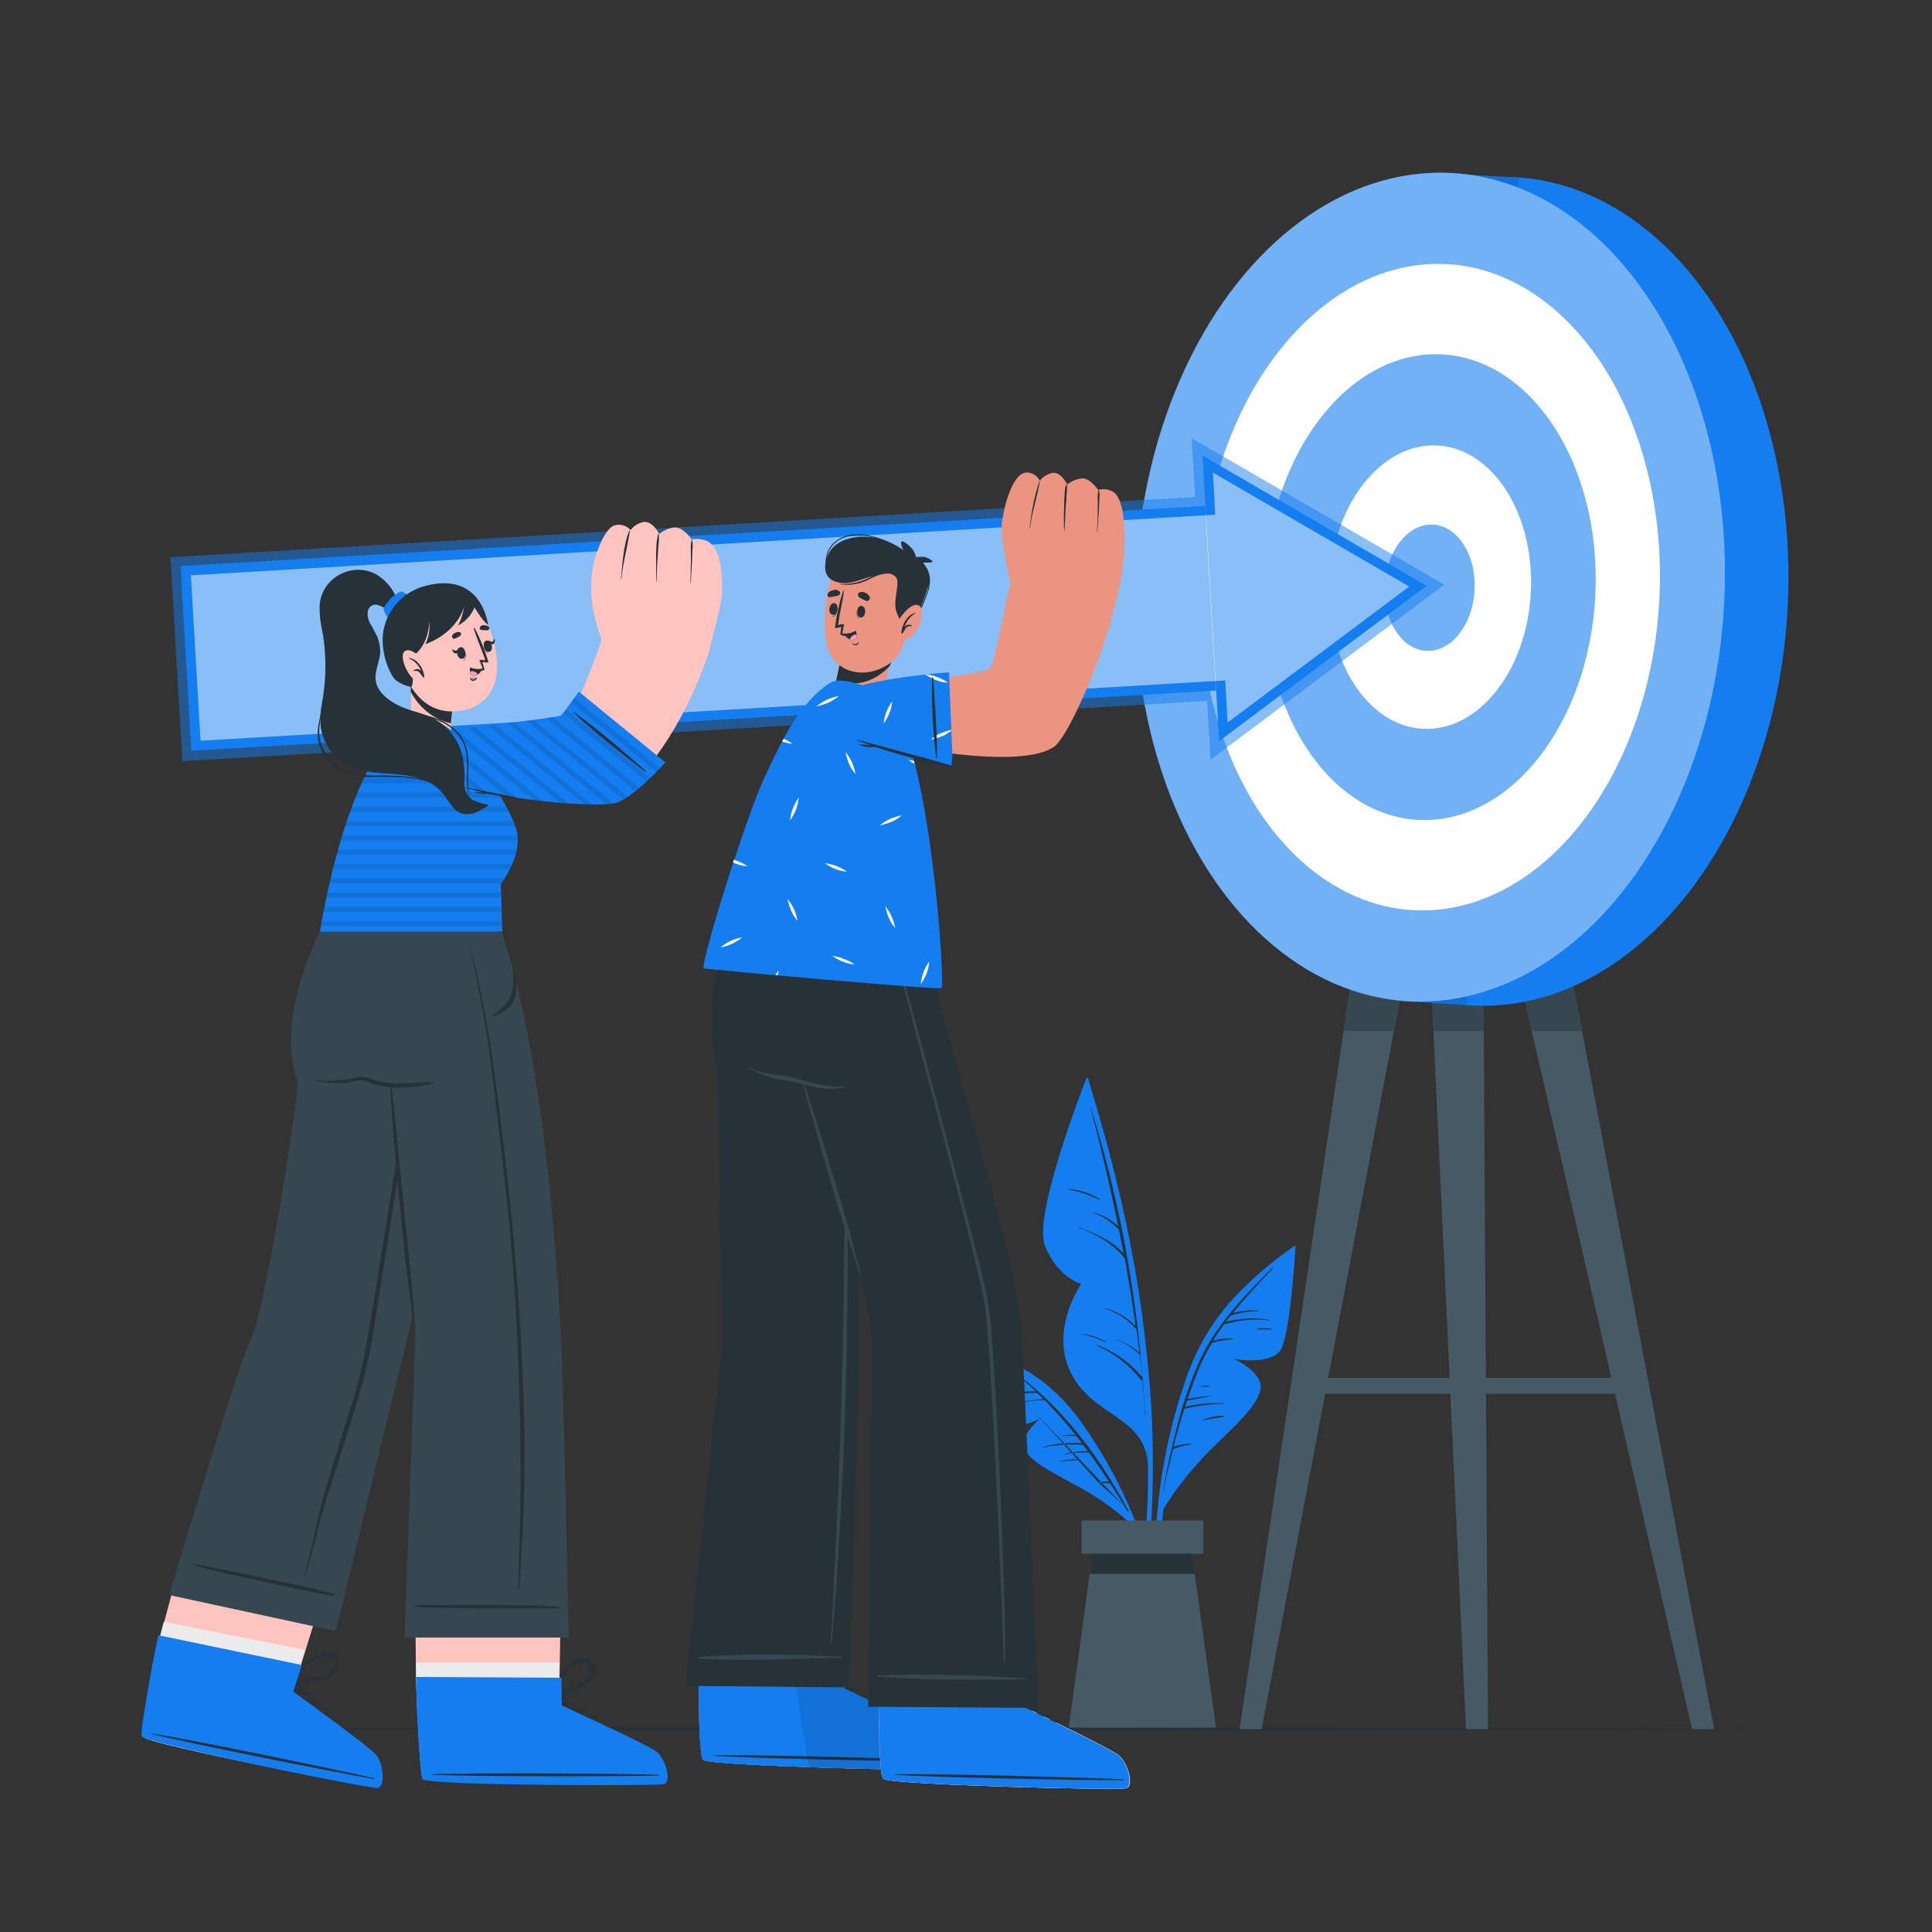 <?xml version="1.0" encoding="utf-8"?>
<!-- Generator: Adobe Illustrator 27.5.0, SVG Export Plug-In . SVG Version: 6.00 Build 0)  -->
<svg version="1.1" id="Layer_1" xmlns="http://www.w3.org/2000/svg" xmlns:xlink="http://www.w3.org/1999/xlink" x="0px" y="0px"
	 viewBox="0 0 500 500" style="enable-background:new 0 0 500 500;" xml:space="preserve">
<rect x="0" y="0" width="500" height="500" fill="#333333" stroke="none"/>
<style type="text/css">
	.st0{fill:#263238;}
	.st1{fill:#455A64;}
	.st2{fill:#37474F;}
	.st3{fill:#147DEF;}
	.st4{opacity:0.1;}
	.st5{fill:#FFFFFF;}
	.st6{opacity:0.4;fill:#FFFFFF;enable-background:new    ;}
	.st7{opacity:0.5;}
	.st8{fill:#EB9481;}
	.st9{opacity:0.1;enable-background:new    ;}
	.st10{fill:#FF98B9;}
	.st11{fill:#FFC4C0;}
	.st12{fill:#EBEBEB;}
	.st13{opacity:0.1;fill:#030402;enable-background:new    ;}
</style>
<g id="freepik--Floor--inject-12">
	<polygon class="st0" points="463.1,447.5 409.5,447.7 355.9,447.8 248.8,448 141.6,447.8 88.1,447.7 34.5,447.5 88.1,447.2 
		141.6,447.1 248.8,447 355.9,447.1 409.5,447.2 	"/>
</g>
<g id="freepik--Target--inject-12">
	<polygon class="st1" points="437.9,447.5 443.6,447.5 403.5,235.4 389.2,235.4 	"/>
	<polygon class="st2" points="389.2,235.4 396.4,266.8 409.4,266.8 403.5,235.4 403.5,235.4 	"/>
	<polygon class="st1" points="379.4,447.5 385.1,447.5 383.8,235.4 369.5,235.4 	"/>
	<polygon class="st2" points="369.5,235.4 371,266.8 384,266.8 383.8,235.4 383.8,235.4 	"/>
	<polygon class="st1" points="326.5,447.5 320.8,447.5 352.4,235.4 366.7,235.4 	"/>
	<polygon class="st2" points="347.7,266.8 360.7,266.8 366.7,235.4 352.4,235.4 352.4,235.4 	"/>
	<rect x="338.3" y="356.6" class="st1" width="83.3" height="4.1"/>
	
		<ellipse transform="matrix(4.937277e-02 -0.999 0.999 4.937277e-02 214.519 531.586)" class="st3" cx="386.5" cy="153.1" rx="107.3" ry="76.2"/>
	<polygon class="st3" points="375.2,44.9 393.1,46 379.5,260.1 361.6,259 	"/>
	<g class="st4">
		<polygon points="375.2,44.9 393.1,46 379.5,260.1 361.6,259 		"/>
	</g>
	
		<ellipse transform="matrix(4.937277e-02 -0.999 0.999 4.937277e-02 199.89 514.174)" class="st3" cx="370.1" cy="152.1" rx="107.3" ry="76.2"/>
	
		<ellipse transform="matrix(4.937277e-02 -0.999 0.999 4.937277e-02 199.89 514.174)" class="st5" cx="370.1" cy="152.1" rx="83.7" ry="59.4"/>
	
		<ellipse transform="matrix(4.937277e-02 -0.999 0.999 4.937277e-02 199.89 514.174)" class="st3" cx="370.1" cy="152.1" rx="60.3" ry="42.8"/>
	
		<ellipse transform="matrix(4.937277e-02 -0.999 0.999 4.937277e-02 199.89 514.174)" class="st5" cx="370.1" cy="152.1" rx="36.7" ry="26.1"/>
	<path class="st3" d="M381.6,150c0.6,9-4.1,17.1-10.5,18.3s-12.1-5.1-12.7-14.1s4.1-17.1,10.5-18.3S381,141,381.6,150z"/>
	
		<ellipse transform="matrix(4.937277e-02 -0.999 0.999 4.937277e-02 199.89 514.174)" class="st6" cx="370.1" cy="152.1" rx="107.3" ry="76.2"/>
</g>
<g id="freepik--Plant--inject-12">
	<path class="st3" d="M298.2,388c0.3-8.7,0.2-17.5-0.4-26.2c-1.3-18-4-35.9-8.2-53.4c-2.3-9.9-5.1-19.6-8-29.3
		c-0.1-0.3-0.5-0.2-0.5,0.1c9.1,34.2,16.5,69.5,16,105.1c-0.1,10-1.3,19.7-2.2,29.6c0,0.3,0.4,0.4,0.5,0.1
		C297.3,405.6,297.9,396.7,298.2,388z"/>
	<path class="st3" d="M281.1,279.2c0,0-13.8,34.9-10.7,43.1s9.4,10,9.4,10s-8.4,12-2.5,23.3s19,10.8,19.8,23.5
		C297.2,379.2,297.9,325.7,281.1,279.2z"/>
	<path class="st0" d="M295.7,357.1c0-0.1,0-0.1,0-0.2c-1.8-23.9-6.3-47.4-13.4-70.3c0-0.1-0.1,0-0.1,0c2.7,10.2,5.1,20.5,7.2,30.8
		c-1.8-1.8-4.1-3-6.6-3.7c0,0-0.1,0,0,0.1c2.6,0.9,4.9,2.5,6.8,4.5c0.4,2,0.8,4,1.2,6.1c-3.1-3.4-7.3-5.1-11.6-6.8
		c-0.1,0-0.1,0.1,0,0.1c4.5,1.8,8.9,4.1,11.9,8c1,5.8,2,11.6,2.8,17.5c-2.2-2.3-5.1-4-8.2-4.7c-0.1,0-0.1,0.1,0,0.1
		c3.2,0.9,6.1,2.8,8.3,5.3h0.1c0.3,2,0.5,4.1,0.8,6.2c-1.7-1.5-3.7-2.6-5.8-3.5c0,0-0.1,0.1,0,0.1c2.1,0.9,4.1,2.2,5.8,3.8
		c0,0,0.1,0,0.1,0c0.2,2,0.5,3.9,0.6,5.9c-3.1-3.7-7.1-6.6-11.7-8.3c0,0-0.1,0-0.1,0s0,0.1,0,0.1c4.5,2,8.4,5,11.5,8.9
		c0.1,0.1,0.2,0.1,0.3,0.1c0.3,3,0.6,6,0.8,9c0,0,0.1,0,0.1,0C296.2,363.3,296,360.2,295.7,357.1z"/>
	<path class="st0" d="M284.6,310.3c-2.5-1.5-5.3-2.4-8.3-2.6c0,0-0.1,0-0.1,0c0,0,0,0.1,0.1,0.1c2.8,0.5,5.6,1.4,8.2,2.7
		C284.6,310.6,284.7,310.4,284.6,310.3z"/>
	<path class="st0" d="M286.3,347.3c-1.9-1.1-4-1.8-6.2-2.1c-0.1,0-0.1,0.1,0,0.1c2.1,0.4,4.2,1.2,6.1,2.1
		C286.3,347.5,286.4,347.4,286.3,347.3z"/>
	<path class="st3" d="M334.4,322.9c-5.8,4-11.2,8.7-15.9,13.9c-4.9,5.5-8.7,12-11.2,19c-5.2,14.6-8,29.9-8.3,45.3
		c-0.2,8.6,0.6,17.1,2.5,25.5c0,0.1,0.2,0.2,0.3,0.2s0.2-0.2,0.2-0.3c-2.3-14.8-2.2-29.8,0.2-44.5c2.4-14.5,6.1-30.2,15.3-41.9
		c5-6.4,11.2-11.4,17.4-16.6C335.2,323.1,334.8,322.7,334.4,322.9z"/>
	<path class="st3" d="M301,390.7c3.3-5.4,7.2-10.3,11.6-14.8c6.9-6.9,12.7-11.8,13.6-16.3s-6.9-7.9-6.9-7.9s9.5,1.7,12.1-2.3
		s3.9-27.2,3.9-27.2s-17.3,12.4-25.4,29.7S301,390.7,301,390.7z"/>
	<path class="st0" d="M329.3,328.1c-7.3,7.2-14.6,14.8-18.9,24.2c-1.5,3.3-2.7,6.6-3.8,10l0,0c-0.2,0.7-0.5,1.4-0.7,2.1
		c0,0,0,0.1,0,0.1c-2,7-3.7,14.2-4.9,21.4c0,0,0.1,0.1,0.1,0c0.7-3.6,1.6-7.3,2.5-10.9h0.1c1.4-0.6,3-1,4.5-1.2c0.1,0,0.1-0.2,0-0.2
		c-1.5,0.1-3,0.3-4.5,0.8c0.8-3.3,1.8-6.5,2.8-9.8c3.4-0.8,6.8-1.3,10.3-1.3c0,0,0,0,0-0.1c-3.4-0.2-6.8,0.1-10.1,0.9
		c0.2-0.5,0.4-1.1,0.5-1.6c2.3-0.5,4.5-0.9,6.8-1.2 M314,361.3c-2.3,0-4.5,0.3-6.7,0.8c1-2.8,2-5.5,3.1-8.2c0.9-2.2,2-4.3,3.3-6.4
		c1.8-0.5,3.7-0.8,5.5-1c0,0,0-0.1,0-0.1c-1.8-0.1-3.6,0.1-5.3,0.6c0.9-1.5,1.9-2.9,2.9-4.3l0,0c3.9-0.9,7.8-1.7,11.8-0.9
		c0.1,0,0.1-0.1,0-0.1c-3.8-1-7.5-0.4-11.3,0.3c0.4-0.5,0.8-1.1,1.3-1.6c2.4-0.7,4.8-1.1,7.3-1.1c0,0,0.1-0.1,0-0.1
		c-2.3-0.2-4.6,0-6.8,0.6c3.2-4,6.8-7.8,10.3-11.5c0.2-0.2,0.1-0.3-0.1-0.2L314,361.3z"/>
	<path class="st0" d="M329.1,343.9c-1.1-0.2-2.3-0.2-3.5-0.1c-0.1,0-0.1,0.1-0.1,0.2c0,0,0,0.1,0.1,0.1c1.1,0,2.3-0.1,3.4,0
		C329.1,344,329.2,344,329.1,343.9C329.2,343.9,329.1,343.9,329.1,343.9z"/>
	<path class="st0" d="M316.6,366.4c-1.8,0-3.6,0.4-5.3,1.1c0,0,0,0.1,0,0.1c1.8-0.4,3.5-0.6,5.3-0.9c0.1,0,0.1-0.1,0.1-0.1
		C316.8,366.4,316.7,366.4,316.6,366.4z"/>
	<path class="st0" d="M312.9,358.6c-0.8,0-1.5,0.1-2.3,0.2c-0.1,0-0.1,0.1,0,0.1c0.8,0,1.5,0,2.3-0.1
		C313,358.8,313,358.6,312.9,358.6z"/>
	<path class="st3" d="M250.2,347.5c5.6,1.9,11,4.5,16.1,7.6c5.3,3.3,9.8,7.7,13.4,12.8c7.6,10.6,13.4,22.3,17.3,34.8
		c2.1,6.9,3.4,14,3.9,21.2c0,0.1-0.1,0.2-0.3,0.2c-0.1,0-0.1-0.1-0.2-0.2c-1.6-12.5-5.1-24.6-10.5-36c-5.3-11.1-11.9-23-22-30.4
		c-5.5-4-11.7-6.6-17.9-9.4C249.6,347.9,249.9,347.4,250.2,347.5z"/>
	<path class="st3" d="M292.9,394.6c-3.9-3.6-8.2-6.7-12.8-9.3c-7.2-4-13-6.6-14.8-10.1s3.8-8,3.8-8s-7.3,3.6-10.4,1
		s-9.4-21.1-9.4-21.1s16.9,6,27.4,18.2S292.9,394.6,292.9,394.6z"/>
	<path class="st0" d="M292,390.9c-8.5-15.9-19.7-30.2-35.2-39.7l0,0c4,2.6,7.8,5.6,11.3,8.9c-3.1-0.2-6.3,0.5-9.1,1.9
		c0,0,0,0.1,0,0.1c0,0,0,0,0,0c3-1.1,6.2-1.7,9.3-1.6c0,0,0.1,0,0.1,0c0.5,0.5,1.1,1,1.6,1.6c-1.6,0.1-3.3,0.3-4.9,0.6 M265.3,362.8
		c1.7-0.3,3.4-0.5,5.1-0.4c2.8,2.9,5.5,5.9,8,9c-1.1-0.2-2.3-0.1-3.4,0.2c0,0-0.1,0.1,0,0.1c0,0,0,0,0,0c1.2-0.1,2.4-0.2,3.6,0
		c0.5,0.6,0.9,1.2,1.4,1.8c-3.4-0.2-6.9,0.1-10.2,1c0,0,0,0.1,0,0.1c3.5-0.7,7-0.9,10.5-0.7c0.4,0.6,0.8,1.2,1.3,1.7
		c-2.1-0.1-4.1,0.2-6.1,0.7c-0.1,0-0.1,0.1,0,0.1c2.1-0.4,4.2-0.6,6.3-0.5c1.8,2.5,3.6,5.1,5.2,7.6c-0.9-0.2-1.8-0.1-2.7,0.2
		 M284.4,383.8c1-0.1,1.9,0,2.9,0.1c1.5,2.3,3,4.7,4.4,7.1c0.2,0.2,0.5,0,0.4-0.2L284.4,383.8z"/>
	<path class="st0" d="M278.9,377.7c-1.7-0.1-3.3,0.1-4.9,0.6 M274,378.4c1.6-0.3,3.2-0.4,4.9-0.5c0.1,0,0.1-0.2,0-0.2L274,378.4z"/>
	<path class="st0" d="M264.1,358.4c-0.8-0.1-1.5,0-2.3,0.1c0,0-0.1,0-0.1,0.1s0,0.1,0.1,0.1c0.7-0.1,1.5,0,2.2-0.1
		c0.1,0,0.1,0,0.1-0.1C264.2,358.4,264.2,358.4,264.1,358.4z"/>
	<polygon class="st1" points="314.7,447.1 276.6,447.1 282,407.3 283.4,397.1 307.9,397.1 309.2,407.3 	"/>
	<polygon class="st0" points="309.2,407.3 282,407.3 283.4,397.1 307.9,397.1 	"/>
	<rect x="279.9" y="393.5" class="st1" width="31.5" height="8.6"/>
</g>
<g id="freepik--Arrow--inject-12">
	
		<rect x="47.9" y="138.7" transform="matrix(0.998 -5.860946e-02 5.860946e-02 0.998 -9.223 10.873)" class="st3" width="265.7" height="47.9"/>
	<polygon class="st3" points="311.2,117.9 315.5,191.8 369.2,151.6 	"/>
	<g class="st7">
		<polygon class="st5" points="369.2,151.6 315.5,191.8 314.8,178.8 49.5,194.4 46.7,146.5 311.9,131 311.2,117.9 		"/>
		<path class="st3" d="M47.2,197l-3.1-52.8l265.2-15.6l-0.9-15.2l65.4,37.9l-60.5,45.3l-0.9-15.2L47.2,197z M49.4,148.9l2.5,42.8
			l265.2-15.6l0.6,10.9l47-35.2l-50.8-29.5l0.6,10.9L49.4,148.9z"/>
	</g>
</g>
<g id="freepik--character-2--inject-12">
	<path class="st8" d="M181.8,396.5c0,0-1,39.6-1,39.6c0,7.3,0.2,13.7,0.6,17v0.1c0,0.8,0.2,1.6,0.6,2.3l0,0c2.2,1.5,60.7,3,62.8,2.4
		s0.4-6.6-1.8-8.4S218.6,437,218.6,437l0.6-39.6L181.8,396.5z"/>
	<path class="st5" d="M180.8,428.2c0,0,0.1,7.8,0.1,7.9c0,7.3,0.2,13.7,0.6,17v0.1c0.1,0.8,0.3,1.5,0.6,2.3l0,0
		c2.2,1.5,60.7,3,62.8,2.4s0.4-6.6-1.8-8.4S218.6,437,218.6,437v-8L180.8,428.2z"/>
	<path class="st0" d="M222.1,437c-3.9-0.6-8.6,0.1-11.5,2.9c-0.1,0.1,0.1,0.3,0.2,0.2c3.7-1.3,7.5-2.2,11.4-2.6
		c0.1,0,0.2-0.2,0.2-0.3C222.3,437.1,222.2,437,222.1,437z"/>
	<path class="st0" d="M225,438.6c-3.9-0.6-8.6,0.1-11.5,2.9c-0.1,0.1,0.1,0.3,0.2,0.2c3.7-1.3,7.5-2.2,11.4-2.6
		c0.1,0,0.2-0.2,0.2-0.3C225.2,438.7,225.1,438.6,225,438.6z"/>
	<path class="st0" d="M227.8,440.2c-3.9-0.6-8.6,0-11.5,2.9c-0.1,0.1,0,0.3,0.2,0.2c3.7-1.3,7.5-2.2,11.4-2.6c0.1,0,0.2-0.2,0.2-0.3
		C228,440.4,227.9,440.3,227.8,440.2z"/>
	<path class="st2" d="M244.8,457.9c-2.1,0.6-60.6-0.9-62.8-2.4c-0.8-0.5-1.1-9.1-1.1-19.4v-0.3l37.8,0.6v0.6
		c0,0,22.1,10.6,24.4,12.5S246.8,457.2,244.8,457.9z"/>
	<path class="st3" d="M180.8,435.8v0.3c0.1,10.3,0.3,18.9,1.2,19.4c1,0.7,13.7,1.4,27.4,1.8c16.4,0.6,34.3,0.9,35.4,0.5
		c2.1-0.6,0.4-6.6-1.8-8.4S218.6,437,218.6,437v-0.6l-12.6-0.2L180.8,435.8z"/>
	<path class="st0" d="M244.1,455.6c-9.9-0.5-49.7-1.6-59.4-1.3c-0.1,0-0.1,0.1,0,0.1c9.8,0.7,49.6,1.5,59.4,1.4
		C244.4,455.7,244.4,455.6,244.1,455.6z"/>
	<path class="st9" d="M206,436.1c0.9,6.3,2.3,15.6,3.4,21.2c16.4,0.6,34.3,0.9,35.4,0.5c2.1-0.6,0.4-6.6-1.8-8.4
		S218.6,437,218.6,437v-0.6L206,436.1z"/>
	<path class="st0" d="M177.4,436.3l42.3,0.4c0,0,2.4-69,2.6-91.9c0.2-26.3-1.3-105-1.3-105h-31.7c0,0-8.5,17.4-3.6,36.9l1.3,70.3
		L177.4,436.3z"/>
	<path class="st2" d="M180.6,428.9c1.1-0.2,2.2-0.2,3.4-0.3c1.2-0.1,2.5-0.2,3.8-0.2c2.4-0.1,4.8-0.1,7.2-0.2c4.9,0,9.7,0,14.6,0.2
		c2.8,0.1,5.5,0.2,8.3,0.4c0.1,0,0.1,0.2,0,0.2c-4.8,0.2-9.6,0.2-14.5,0.4s-9.6,0.2-14.4,0.1c-1.4,0-2.8,0-4.1-0.1s-2.8,0-4.1-0.2
		C180.5,429,180.5,428.9,180.6,428.9z"/>
	<path class="st2" d="M216.7,390.8c0.5-11.4,0.9-22.8,1.2-34.2c0.6-22.8,0.8-45.6,0.5-68.5c-0.2-12.8-0.5-25.6-0.9-38.4
		c0-0.1,0.2-0.1,0.2,0c1.2,22.9,1.7,45.9,1.7,68.8s-0.4,45.7-1.6,68.4c-0.6,12.8-1.4,25.6-2.6,38.4c0,0.1-0.2,0.1-0.2,0
		C215.6,413.9,216.2,402.4,216.7,390.8z"/>
	<path class="st8" d="M227.1,402.8c0,0,0.3,38.3,0.3,38.3c0,7.3,0.2,13.7,0.6,17c0,0,0,0,0,0c0,0.8,0.2,1.6,0.6,2.3c0,0,0,0,0,0
		c2.2,1.5,60.7,3,62.8,2.4s0.4-6.5-1.8-8.4s-24.4-12.5-24.4-12.5l-0.7-38.3L227.1,402.8z"/>
	<path class="st5" d="M227.4,433.2c0,0,0.1,7.8,0.1,7.9c0,7.3,0.2,13.7,0.6,17c0,0,0,0,0,0c0.1,0.8,0.3,1.5,0.6,2.3c0,0,0,0,0,0
		c2.2,1.5,60.7,3,62.8,2.4s0.4-6.5-1.8-8.4s-24.4-12.5-24.4-12.5l0-8L227.4,433.2z"/>
	<path class="st0" d="M268.8,442c-3.9-0.6-8.6,0-11.5,2.9c-0.1,0.1,0,0.3,0.2,0.2c3.7-1.3,7.5-2.2,11.4-2.6c0.1,0,0.2-0.2,0.2-0.3
		C268.9,442.1,268.9,442,268.8,442z"/>
	<path class="st0" d="M271.6,443.6c-3.9-0.6-8.6,0-11.5,2.9c-0.1,0.1,0,0.3,0.2,0.2c3.7-1.3,7.5-2.2,11.4-2.6c0.1,0,0.2-0.2,0.2-0.3
		C271.8,443.7,271.7,443.6,271.6,443.6z"/>
	<path class="st0" d="M274.5,445.2c-3.9-0.6-8.6,0-11.5,2.9c-0.1,0.1,0,0.3,0.2,0.2c3.7-1.3,7.5-2.2,11.4-2.6c0.1,0,0.2-0.2,0.2-0.3
		C274.6,445.3,274.5,445.2,274.5,445.2z"/>
	<path class="st3" d="M291.4,462.8c-2.1,0.6-60.6-0.9-62.8-2.4c-0.8-0.5-1.1-9.1-1.2-19.4c0-0.1,0-0.2,0-0.3l37.8,0.6v0.6
		c0,0,22.1,10.6,24.4,12.5S293.4,462.2,291.4,462.8z"/>
	<path class="st0" d="M290.8,460.5c-9.9-0.5-49.7-1.6-59.4-1.3c-0.1,0-0.1,0,0,0.1c9.8,0.7,49.6,1.5,59.4,1.4
		C291,460.7,291,460.6,290.8,460.5z"/>
	<path class="st0" d="M207.8,280.3c0,0,17.4,54.8,17.7,64.8c0.3,8.6-0.8,96.6-0.8,96.6l44,0.3c0,0-3.7-89.8-4.4-98.7
		c-1.3-16.7-15.9-62.6-26.4-103.5h-47.4c0,0,0.4,21.4,10.1,36.9C200.6,276.6,205,278.7,207.8,280.3z"/>
	<path class="st2" d="M227,433.6c5.1-0.1,10.4-0.3,15.4-0.2s10.1,0.2,15.1,0.5c2.9,0.2,5.7,0.3,8.5,0.5c0.1,0,0.1,0.1,0,0.1
		c-5.1,0.3-10.2,0.2-15.3,0.2s-10.1-0.1-15.1-0.3c-2.9-0.1-5.7-0.3-8.6-0.5C226.8,434,226.7,433.6,227,433.6z"/>
	<path class="st2" d="M232.6,248.9c1.6,5.2,21,77,23,87.4c2,10.4,4.7,78.8,4.5,89.8c0,1.4,0,2.7-0.1,4.1c0,0.1,0,0.1-0.1,0.1
		s-0.1,0-0.1-0.1c-0.3-10.9-3.2-82.7-5.1-93.4c-1.7-10.5-21.1-81.8-22.5-87.8c0-0.1,0.1-0.2,0.2-0.2
		C232.5,248.8,232.6,248.9,232.6,248.9z"/>
	<path class="st2" d="M218.7,281.3c-2.2,0-4.4-0.2-6.5-0.6c-2.1-0.5-4.3-1-6.3-1.7c-2-0.5-4.1-0.8-6.2-1c-2.1-0.3-4.2-0.9-6.1-1.8
		c-0.1,0-0.2,0.1-0.1,0.1c1.9,1,3.8,1.9,5.8,2.5c2.1,0.7,4.3,0.8,6.4,1.3c2.1,0.6,4.3,1.1,6.5,1.5c2.2,0.3,4.4,0.2,6.5-0.1
		C218.8,281.5,218.7,281.3,218.7,281.3z"/>
	<path class="st2" d="M221.4,324.9c-0.4-1.6-0.8-3.2-1.2-4.9c-0.9-3.3-1.8-6.5-2.8-9.8c-2-6.4-3.8-12.9-5.9-19.3
		c-1.2-3.6-2.2-7.3-3.6-10.9c0,0-0.1-0.1-0.1,0c0,0-0.1,0.1,0,0.1c0.7,3.3,1.7,6.6,2.6,9.8s1.8,6.5,2.8,9.8
		c1.9,6.5,3.7,12.9,5.8,19.4c0.6,1.8,1.2,3.6,1.8,5.4c0.6,1.8,1.1,3.7,1.9,5.5c0.1,0.1,0.2,0.1,0.2,0
		C222.4,328.2,221.9,326.5,221.4,324.9z"/>
	<path class="st8" d="M226.6,186.7c-3.2,0.4-8.7-5.3-10.4-9.4c0.3-2.1,0.7-4.3,1.2-6.4c0.4-2,0.8-4.3,1-6.4l12.9,4.6
		c-1,2.6-1.7,5.3-2.1,8c0,0.3,0,0.6,0,0.9c0,0,0,0.1,0,0.1C229.4,179.7,229.7,186.3,226.6,186.7z"/>
	<path class="st0" d="M216.4,176.2c6.8,2.3,11.7-1.5,13.9-3.9c0.6-1.9,1.1-3.3,1.1-3.3l-12.9-4.6c-0.2,2.1-0.6,4.4-1,6.4
		C217.1,173.1,216.6,175.1,216.4,176.2z"/>
	<path class="st8" d="M235.4,148.9c1.6,4.7-0.4,18.4-3.6,21.5c-4.7,4.6-12.6,5.3-16.6-0.4c-3.8-5.5-0.9-23.4,2.7-26.3
		C223.3,139.5,233.1,142,235.4,148.9z"/>
	<path class="st0" d="M221.9,157.6C221.9,157.6,222,157.7,221.9,157.6c-0.1,1-0.1,2.1,0.7,2.5c0,0,0,0.1,0,0
		C221.6,159.9,221.6,158.5,221.9,157.6z"/>
	<path class="st0" d="M222.9,156.8c1.5,0.1,1.2,3.1-0.1,3S221.6,156.7,222.9,156.8z"/>
	<path class="st0" d="M216.7,157.2C216.7,157.2,216.6,157.2,216.7,157.2c-0.1,1-0.4,2.1-1.2,2.3v0.1
		C216.5,159.5,216.8,158.1,216.7,157.2z"/>
	<path class="st0" d="M216,156.1c-1.5-0.2-1.9,2.8-0.5,3S217.2,156.3,216,156.1z"/>
	<path class="st0" d="M224.2,155.5c-0.4-0.1-0.8-0.3-1.1-0.5s-0.8-0.3-1-0.8c-0.1-0.3-0.1-0.6,0.2-0.8c0.5-0.3,1.1-0.3,1.6,0
		c0.5,0.2,1,0.6,1.2,1.1c0.1,0.3,0,0.7-0.4,0.9C224.6,155.6,224.4,155.6,224.2,155.5z"/>
	<path class="st0" d="M214.9,154.5c0.4,0,0.8-0.1,1.2-0.2c0.4,0,0.9-0.2,1.2-0.4c0.2-0.2,0.2-0.5,0-0.8c-0.4-0.4-1-0.6-1.5-0.4
		c-0.6,0.1-1.1,0.3-1.5,0.8c-0.2,0.3-0.2,0.7,0.1,1C214.6,154.5,214.8,154.5,214.9,154.5z"/>
	<path class="st0" d="M222.2,166.2c-0.2,0.2-0.5,0.5-0.8,0.5c-0.4,0-0.7-0.1-1-0.3l0,0c0.2,0.4,0.7,0.6,1.1,0.6
		c0.4-0.1,0.7-0.4,0.8-0.8C222.3,166.2,222.2,166.1,222.2,166.2z"/>
	<path class="st0" d="M221.4,163.3c-0.5,0.7-1.3,1.1-2.2,1.2c-0.4,0.1-0.8,0.1-1.1,0l-0.2-0.1l-0.2-0.1c-0.1,0-0.2-0.1-0.2-0.2l0,0
		c0,0,0-0.1,0-0.1l0,0V164c0.1-0.7,0.2-1.8,0.2-1.8c-0.3,0.1-1.7,0.6-1.6,0.2c0.4-3.2,1.1-6.4,2.1-9.5c0,0,0.1-0.1,0.1-0.1
		c0,0,0,0,0.1,0.1c-0.3,3-1.2,5.9-1.5,8.9c0.5-0.2,1-0.3,1.5-0.3c0.1,0-0.4,2.1-0.4,2.4l0,0c1.2,0.2,2.4,0,3.4-0.7
		C221.4,163.2,221.5,163.2,221.4,163.3z"/>
	<path class="st0" d="M218.5,164.2c0.3,0.5,0.8,1,1.4,1.3c0.3,0.2,0.7,0.2,1,0.1c0.8-0.1,0.8-0.8,0.8-1.4c0-0.3-0.1-0.6-0.2-0.9
		C220.6,163.9,219.6,164.2,218.5,164.2z"/>
	<path class="st10" d="M219.9,165.5c0.3,0.2,0.7,0.2,1,0.1c0.8-0.1,0.8-0.8,0.8-1.4C220.9,164.2,220.2,164.7,219.9,165.5z"/>
	<path class="st0" d="M231.9,158c-0.8-2.9,1.2-7.4-0.1-8.7c-2.8-2.9-9.3,1.9-13.6,1.6s-5.3-3-4.3-6.3s3.9-5.3,8.6-5.7
		c4-0.2,8,1.1,11.3,3.5c0,0-0.9-1.7-0.5-2.2s2.3,1.2,2.9,2c0.4,0.6,0.7,1.3,0.9,2c0.6-0.1,1.3-0.1,1.9-0.1c0.9,0.1,1.7,0.6,2.4,1.2
		c0.1,0.3-1.4,0.3-2.5,0.3c0,0,1.8,2.7,1.6,4.9s-4.4,12.5-5.2,12.6C234,163.2,232.2,159.1,231.9,158z"/>
	<path class="st0" d="M238.3,145.4C238.3,145.4,238.2,145.4,238.3,145.4c0.9,0.9,1.6,2,1.9,3.3c0.3,1.5,0.2,3.1-0.3,4.6
		c-1,2.8-2.3,5.5-3.9,8c0,0,0,0.1,0,0.1s0.1,0,0.1,0c1.8-2.6,3.2-5.5,4.2-8.6C241.1,150.1,240.7,147,238.3,145.4z"/>
	<path class="st0" d="M232,148.1c-1.2-0.2-2.5-0.2-3.7,0c-1.1,0.3-2.3,0.8-3.3,1.4c-2.4,1.2-5.1,1.8-7.7,1.6v0.1
		c2.4,0.4,4.9,0,7.1-1c1.1-0.6,2.2-1.1,3.4-1.5c1.4-0.3,2.8-0.4,4.1-0.2c0.1,0,0.1,0,0.1-0.1C232.1,148.2,232.1,148.2,232,148.1
		L232,148.1z"/>
	<path class="st0" d="M231.3,141c-1.6-0.9-3.3-1.7-5.1-2.1c-1.7-0.5-3.5-0.7-5.3-0.6c-3.1,0.3-6,2-6.9,5.1c-0.5,1.6-0.4,3.3,0.3,4.8
		c0,0,0.1,0,0.1,0c0,0,0-0.1,0-0.1c-1.1-2.8-0.3-6.1,2.1-7.9c2.6-2,6.1-1.9,9.2-1.2C227.6,139.5,229.5,140.1,231.3,141
		C231.2,141,231.3,141,231.3,141z"/>
	<path class="st8" d="M232.8,160.1c0,0,3-4.5,5-3.4s-0.2,7.5-2.5,8.4c-1.2,0.6-2.6,0.1-3.2-1.1c0,0,0-0.1,0-0.1L232.8,160.1z"/>
	<path class="st0" d="M237.1,158.6c-1.5,0.8-2.6,2.2-3.1,3.8c0.3-0.6,1.1-0.9,1.8-0.6c0.1,0,0.2,0.1,0.2,0.2c0,0,0,0.1,0,0.1
		c-0.6-0.2-1.2,0-1.6,0.5c-0.3,0.4-0.5,0.9-0.8,1.3c-0.1,0.1-0.3,0.1-0.3-0.1l0,0C233.3,161.8,234.9,158.8,237.1,158.6L237.1,158.6z
		"/>
	<path class="st3" d="M182.1,250.6c0.1,0.2,61,5.7,61.6,5.1c0.9-0.8-2.8-61.7-13.6-74.2c-2.7-3.1-12.1-6.8-15.2-4.8
		c-8.1,5-13.1,16.2-16.2,22.7c-2.4,4.8-5.4,13.2-8.2,21.7C185.7,235.3,181.6,250,182.1,250.6z"/>
	<path class="st5" d="M218.8,194.6c0.2,1,0.5,2,0.9,3c0.4,1,1,1.9,1.7,2.7c-0.2-1-0.5-2.1-0.9-3C220,196.3,219.5,195.4,218.8,194.6z
		 M229.1,234.5c0.2,1,0.5,2,0.9,3c0.4,1,1,1.9,1.7,2.7C231.3,238.1,230.4,236.1,229.1,234.5L229.1,234.5z M203.8,232.6
		c0.2,1,0.5,2,0.9,3c0.4,1,1,1.9,1.7,2.7c-0.2-1-0.5-2.1-0.9-3C205,234.3,204.4,233.4,203.8,232.6L203.8,232.6z M186.5,245.2
		c2.1-0.4,4-1.3,5.6-2.6C190,242.9,188.1,243.8,186.5,245.2z M227.7,213.6c1-0.2,2-0.5,3-0.9c1-0.4,1.9-1,2.7-1.7
		c-1,0.2-2,0.5-3,0.9C229.4,212.4,228.5,212.9,227.7,213.6L227.7,213.6z M211.3,182.8c1-0.2,2-0.5,3-0.9c1-0.4,1.9-1,2.7-1.7
		C214.9,180.5,213,181.4,211.3,182.8L211.3,182.8z M228.7,187.3c0.6-0.9,1.1-1.8,1.5-2.8c0.3-0.7,0.4-1.4,0.6-2.1l-0.3-0.4
		c-0.4,0.7-0.8,1.4-1.1,2.2C229,185.2,228.8,186.3,228.7,187.3L228.7,187.3z M204.5,212.3c0.6-0.9,1.1-1.8,1.5-2.8
		c0.4-1,0.6-2,0.7-3.1c-0.6,0.9-1.1,1.8-1.5,2.8C204.8,210.2,204.5,211.3,204.5,212.3L204.5,212.3z M200.7,252.3l0.6,0.1
		c0.1-0.4,0.1-0.8,0.2-1.2C201.1,251.6,200.9,252,200.7,252.3L200.7,252.3z M238.3,254.7c0.6-0.9,1.1-1.8,1.5-2.8
		c0.4-1,0.6-2,0.7-3.1C239.2,250.6,238.5,252.6,238.3,254.7z M189.7,223.2c0.2,0.1,0.5,0.2,0.7,0.3c1,0.4,2,0.6,3.1,0.7
		c-0.9-0.6-1.8-1.1-2.8-1.4l-0.8-0.3L189.7,223.2z M215.4,247.4c1.7,1.2,3.7,2,5.8,2.2c-0.9-0.6-1.8-1.1-2.8-1.4
		C217.4,247.7,216.4,247.5,215.4,247.4z M213.4,223.4c0.9,0.6,1.8,1.1,2.8,1.5c1,0.4,2,0.6,3,0.7
		C217.4,224.3,215.4,223.6,213.4,223.4L213.4,223.4z M235.1,196.7c0.5,0.4,1.1,0.7,1.6,1c-0.1-0.3-0.1-0.5-0.2-0.8
		C236.1,196.8,235.6,196.8,235.1,196.7L235.1,196.7z M202.4,191.9c0.9,0.3,1.8,0.5,2.7,0.6c-0.7-0.5-1.5-1-2.3-1.3L202.4,191.9z"/>
	<path class="st8" d="M224.7,191.1c15.6,3.7,39.9,7.4,47.9,2.3c4.1-2.6,13.6-25.3,16.2-38c0.7-3.3-26.5-7.9-27.3-4.4
		c-1.2,4.7-3.9,19.6-5.2,21.9c-0.8,1.3-18,3.3-31.9,5.5C208.2,181.1,212.1,188.1,224.7,191.1z"/>
	<path class="st8" d="M266,122.3c1.3,0.1,2.5,0.9,3.1,2.1c0.8-1,1.9-1.7,3.2-2c2.3-0.4,3.9,3,3.9,3c1.1-0.9,2.4-1.4,3.7-1.6
		c2.2-0.2,4.3,3,4.3,3c1.4-0.4,3-0.2,4.2,0.7c4.2,3.5,2.9,22.8-0.5,30.5l-25.7-3.9c0,0-3.5-14.5-2.9-19
		C259.8,131.4,262,121.9,266,122.3z"/>
	<path class="st0" d="M269,124.5c-1.3,3.9-2.1,8-2.5,12.1c0,0.1,0.1,0.1,0.1,0c0.4-4,1.9-8.1,2.5-12.1
		C269.2,124.4,269.1,124.4,269,124.5z"/>
	<path class="st0" d="M275.9,125.5c-0.3,0.9-0.4,1.8-0.4,2.8c-0.1,1-0.1,2-0.1,3c-0.1,2-0.1,4,0,6c0,0.1,0.1,0.1,0.1,0
		c0.1-2,0.2-4,0.3-6c0.1-1,0.2-2,0.2-3c0.1-0.9,0.2-1.9,0.1-2.8c0-0.1-0.1-0.1-0.2-0.1C275.9,125.4,275.9,125.4,275.9,125.5z"/>
	<path class="st0" d="M284.3,126.9c-0.2,0.8-0.3,1.7-0.2,2.5c0,0.9,0,1.8,0,2.7c0,1.8-0.1,3.6-0.2,5.4c0,0.1,0.1,0.1,0.1,0
		c0.1-1.8,0.3-3.7,0.4-5.5c0-0.9,0.1-1.8,0.1-2.7c0.1-0.8,0.1-1.7-0.1-2.5C284.4,126.9,284.3,126.9,284.3,126.9z"/>
	<path class="st3" d="M246.6,198.4l-1-24.4c0,0-17.1,1.1-26.7,4.6s-6.4,8.8,3,12.5S246.6,198.4,246.6,198.4z"/>
	<path class="st5" d="M242.5,175.2c-1-0.4-2-0.6-3.1-0.7c0.9,0.6,1.8,1.1,2.8,1.5c1,0.4,2,0.6,3.1,0.7
		C244.5,176,243.5,175.6,242.5,175.2z M229.4,184.2c-0.4,1-0.6,2-0.7,3.1c0.6-0.9,1.1-1.8,1.5-2.8c0.4-1,0.6-2,0.7-3
		C230.3,182.3,229.8,183.3,229.4,184.2L229.4,184.2z M246.1,188.9c-0.9,0.2-1.7,0.5-2.5,0.8c-1,0.4-1.9,1-2.7,1.7c1-0.2,2-0.5,3-0.9
		c0.8-0.3,1.5-0.8,2.2-1.3L246.1,188.9z M214.5,180.9c-0.4,0.4-0.8,0.8-1.1,1.3c0.3-0.1,0.7-0.2,1-0.4c1-0.4,1.9-1,2.7-1.7
		C216.1,180.3,215.3,180.6,214.5,180.9L214.5,180.9z"/>
	<path class="st0" d="M241.2,175.4c-0.1,6.9,0.2,13.9,1.1,20.8h0.2c0.1-5.7-0.7-17-1-20.8C241.4,175.3,241.2,175.3,241.2,175.4z"/>
	<path class="st0" d="M246.4,195.3c0.2,1,0.2,2,0.4,3.1v0.3l-0.4-0.1c-2.1-0.4-4.3-0.9-6.4-1.4s-4.2-1.1-6.3-1.7s-4.2-1.2-6.3-1.9
		s-4.1-1.4-6.1-2.3l6.3,1.7c2.1,0.6,4.2,1.1,6.3,1.7l6.3,1.7c2.1,0.6,4.2,1.2,6.3,1.8l-0.3,0.2C246.4,197.4,246.4,196.4,246.4,195.3
		z"/>
	<path class="st0" d="M226.9,193.2c-0.8,0.2-1.6,0.2-2.4,0.1c-0.8-0.1-1.6-0.3-2.3-0.7c0.4,0,0.8,0.1,1.2,0.1l1.1,0.1
		C225.3,192.9,226.1,193,226.9,193.2z"/>
</g>
<g id="freepik--character-1--inject-12">
	<path class="st0" d="M78.2,436.1c-3.4-1.9-8.1-2.7-11.7-1c-0.1,0.1,0,0.3,0.1,0.3c3.9,0,7.7,0.4,11.5,1.2c0.1,0,0.3-0.1,0.3-0.2
		C78.3,436.3,78.3,436.2,78.2,436.1z"/>
	<path class="st0" d="M80.3,438.5c-3.4-1.9-8.1-2.7-11.7-1c-0.1,0.1,0,0.3,0.1,0.3c3.9,0,7.7,0.4,11.5,1.2c0.1,0,0.3-0.1,0.3-0.2
		C80.4,438.7,80.4,438.6,80.3,438.5z"/>
	<path class="st0" d="M82.4,441c-3.4-1.9-8.1-2.7-11.7-1c-0.1,0.1,0,0.3,0.1,0.3c3.9,0,7.7,0.4,11.5,1.2c0.1,0,0.3,0,0.3-0.2
		S82.6,441,82.4,441z"/>
	<path class="st0" d="M84.6,443.4c-3.4-1.9-8.1-2.7-11.7-1c-0.1,0.1,0,0.3,0.1,0.3c3.9,0,7.7,0.4,11.5,1.2c0.1,0,0.3,0,0.3-0.2
		C84.8,443.6,84.7,443.5,84.6,443.4z"/>
	<path class="st0" d="M87.7,429.8c-0.8-2.4-3.8-2.4-5.7-1.6c-3.3,1.4-6.2,3.7-8.3,6.6c0,0-0.1,0.1,0,0.1c0,0,0,0,0,0
		c-0.1,0.3,0.1,0.7,0.4,0.6c3.4-0.1,7,0.1,10.3-1.1C86.2,433.8,88.4,432.1,87.7,429.8z M79.2,434.3c-1.7,0.1-3.3,0.1-5,0.3
		c1.6-1.3,3.2-2.6,5-3.7c0.8-0.5,1.7-1,2.6-1.5c1.4-0.6,6.4-1.4,4.5,2.4C85.2,434,81.2,434.2,79.2,434.3z"/>
	<path class="st0" d="M64.6,430.8c2.6,2.2,6.1,3.3,9.2,4.6c0.2,0.1,0.5,0,0.6-0.3c0,0,0-0.1,0-0.2c0.1,0,0.1,0,0.1-0.1c0,0,0,0,0,0
		c-1-3.5-2.9-6.6-5.4-9.1c-1.5-1.4-4.3-2.5-5.9-0.5S63.1,429.5,64.6,430.8z M63.8,427.7c-0.5-4.2,4-1.8,5-0.7
		c0.7,0.7,1.3,1.5,1.9,2.3c1.2,1.7,2.2,3.5,3.3,5.2c-1.5-0.8-3-1.4-4.5-2.1C67.7,431.6,64.1,430,63.8,427.7L63.8,427.7z"/>
	<path class="st11" d="M39.6,430.9c-0.2,1.3-0.4,2.6-0.6,3.9c-1.3,8.1-2.1,14.3-1.5,14.9c1.9,1.8,57.7,13,59.8,12.7s1.5-6.2-0.3-8.4
		c-1.1-1.3-8.7-7-14.6-11.2l0,0c-3.7-2.7-6.7-4.8-6.7-4.8l11.2-36.2l-37.5-7.4C49.3,394.4,40,428.7,39.6,430.9z"/>
	<path class="st12" d="M97.2,462.4c-2.1,0.2-57.9-11-59.8-12.7c-0.6-0.6,0.2-6.8,1.5-14.9c0.2-1.2,0.4-2.6,0.6-3.9
		c0.1-0.8,1.4-5.4,2.9-11.2c5.4,1.1,27.3,5.5,36.5,7.3l-3.4,11c0,0,3,2.1,6.7,4.8l0,0c5.8,4.2,13.4,9.8,14.5,11.2
		C98.7,456.2,99.3,462.1,97.2,462.4z"/>
	<path class="st3" d="M97.7,462.7c-1.4,0.2-25.6-4.6-43.1-8.6c-4.1-0.9-7.8-1.8-10.7-2.5c-4.1-1-6.8-1.8-7.2-2.2
		c-0.7-0.7,3.6-23.5,4.3-26.2l37.1,7.7l-2.2,6.9c0,0,19.7,14.2,21.5,16.4S99.8,462.5,97.7,462.7z"/>
	<path class="st0" d="M96.8,460.2c-9.5-2.2-48.1-10.2-57.7-11.6c-0.1,0-0.1,0,0,0.1c9.4,2.4,48.1,10.1,57.7,11.7
		C97,460.4,97,460.2,96.8,460.2z"/>
	<path class="st2" d="M86.8,422.1c0.4-0.2,11.3-46.9,16.2-65.9c7.2-27.5,14.1-72.3,16.2-81.6c4.3-10.7,7.2-22,8.7-33.5H82.8
		c0,0-11.8,22.6-5.8,38.6c0.6,1.5-7.9,58-12.2,67.2c-3.8,7.9-21,65.9-21,65.9L86.8,422.1z"/>
	<path class="st0" d="M86.6,412.6c-1.1-0.4-2.3-0.6-3.4-0.9s-2.4-0.6-3.6-0.9c-2.4-0.5-4.8-1.1-7.3-1.6c-4.8-1-9.7-2-14.6-3
		c-1.3-0.3-2.7-0.5-4-0.8c-1.3-0.3-2.7-0.5-4-0.6c0,0-0.1,0.1,0,0.1c0,0,0,0,0,0c1.1,0.4,2.2,0.7,3.4,1c1.2,0.3,2.4,0.6,3.6,0.9
		c2.4,0.5,4.8,1.1,7.2,1.6c4.8,1,9.6,2.1,14.4,3.1c1.4,0.3,2.7,0.5,4.1,0.8s2.7,0.6,4.1,0.7C86.6,412.9,86.8,412.6,86.6,412.6z"/>
	<path class="st0" d="M107.4,272.5c-0.9,4.7-1.6,9.4-2.4,14.1c-0.4,2.4-0.9,4.8-1.3,7.2s-0.8,4.7-1.2,7.1c-1.5,9.5-3.1,19-4.6,28.5
		c-0.7,4.7-1.5,9.4-2.3,14.1c-0.7,4.6-1.7,9.2-2.8,13.8c-1.2,4.5-2.7,9-4.1,13.5l-4.2,13.8c-2.8,9.2-2.4,10.7-4.9,20
		c-0.3,1.1-0.6,2.3-1,3.5c0,0.1,0,0.1,0.1,0.1c0,0,0.1,0,0.1-0.1c3.1-9.1,2.7-10.6,5.6-19.8s5.8-18.2,8.6-27.4
		c1.3-4.5,2.4-9,3.2-13.6c0.8-4.7,1.5-9.5,2.3-14.2c1.5-9.5,3-19,4.5-28.5c0.7-4.7,1.6-9.3,2.1-14c0.6-4.9,1.4-9.7,2.2-14.5
		c0.2-1.2,0.3-2.4,0.5-3.6C107.8,272.4,107.4,272.3,107.4,272.5z"/>
	<path class="st0" d="M146.2,439.2c-3.9-0.7-8.6-0.2-11.5,2.5c-0.1,0.1,0,0.3,0.2,0.2c3.7-1.2,7.5-1.9,11.3-2.3
		c0.1,0,0.2-0.1,0.2-0.3C146.4,439.3,146.3,439.2,146.2,439.2z"/>
	<path class="st0" d="M149,440.9c-3.8-0.7-8.6-0.2-11.5,2.5c-0.1,0.1,0,0.3,0.2,0.2c3.7-1.2,7.5-1.9,11.3-2.3c0.1,0,0.2-0.2,0.2-0.3
		C149.2,441,149.1,440.9,149,440.9z"/>
	<path class="st0" d="M151.7,442.6c-3.8-0.7-8.5-0.2-11.5,2.5c-0.1,0.1,0,0.3,0.2,0.2c3.7-1.2,7.5-1.9,11.3-2.3
		c0.1,0,0.2-0.2,0.2-0.3C151.9,442.7,151.8,442.6,151.7,442.6z"/>
	<path class="st0" d="M154.5,444.3c-3.8-0.7-8.6-0.2-11.5,2.5c-0.1,0.1,0,0.3,0.2,0.2c3.7-1.2,7.5-1.9,11.3-2.3
		c0.1,0,0.2-0.1,0.2-0.3C154.7,444.4,154.6,444.3,154.5,444.3z"/>
	<path class="st0" d="M153.4,430.4c-1.5-2.1-4.3-1.2-5.9,0.2c-2.7,2.3-4.8,5.4-6,8.8c0,0.1,0,0.1,0.1,0.1c0,0,0,0,0,0
		c0,0.3,0.3,0.6,0.6,0.5c3.2-1.2,6.7-2,9.5-4.1C153.2,434.6,154.8,432.4,153.4,430.4z M146.6,437.2c-1.6,0.6-3.1,1.1-4.6,1.8
		c1.2-1.7,2.3-3.5,3.6-5c0.6-0.8,1.3-1.5,2.1-2.2c1.1-1,5.7-3.2,5,1C152.2,435.1,148.5,436.5,146.6,437.2z"/>
	<path class="st0" d="M131.7,438.2c3.2,1.4,6.8,1.3,10.2,1.7c0.3,0,0.5-0.2,0.5-0.5c0,0,0-0.1,0-0.1c0,0,0-0.1,0-0.2c0,0,0,0,0,0
		c-2-3-4.7-5.4-7.9-7.1c-1.9-0.9-4.9-1.1-5.8,1.3S129.9,437.5,131.7,438.2z M130,435.5c-1.7-3.9,3.2-2.9,4.6-2.2
		c0.9,0.5,1.7,1,2.5,1.6c1.7,1.2,3.2,2.6,4.7,4c-1.6-0.3-3.3-0.4-4.9-0.6C134.9,438.1,130.9,437.7,130,435.5z"/>
	<path class="st11" d="M107.7,434.8c0,2.3,1,25.1,1.7,25.5c2.2,1.4,59.1,1.5,61.1,0.9s0.2-6.4-2-8.1c-1.3-1.1-9.9-5.1-16.4-8.1l0,0
		c-4.2-1.9-7.5-3.4-7.5-3.4l0.2-6.7l0.5-30.4h-37.6C107.6,404.4,107.4,420,107.7,434.8z"/>
	<path class="st12" d="M170.5,461.2c-2,0.6-58.9,0.5-61.1-0.9c-0.7-0.5-1.7-23.2-1.7-25.5c0-1.5,0-3-0.1-4.5h37.2l-0.1,4.5l-0.2,6.7
		l7.5,3.4l0,0c6.5,3,15.1,7.1,16.4,8.1C170.8,454.8,172.5,460.5,170.5,461.2z"/>
	<path class="st3" d="M171.9,461.7c-1.3,0.4-26,0.4-44,0c-4.2-0.1-8-0.2-11-0.4c-4.2-0.2-7.1-0.5-7.5-0.8
		c-0.8-0.5-1.9-23.8-1.7-26.5l37.6,0.2l0.1,7.2c0,0,22.2,10.1,24.5,11.9S173.9,461,171.9,461.7z"/>
	<path class="st0" d="M170.5,459.3c-9.8-0.3-49.2-0.6-58.9-0.1c-0.1,0-0.1,0.1,0,0.1c9.7,0.5,49.1,0.5,58.9,0.2
		C170.7,459.5,170.7,459.3,170.5,459.3z"/>
	<path class="st2" d="M101,281.5c0,0,6.4,63.1,6.5,64.6c0,0.6-2.8,77.7-2.8,77.7h42.5c0,0-1.5-72.3-2.2-81.2
		c-0.1-1-2.8-65.2-15.2-101.5H82.7c0,0,0.4,21.3,10.1,36.8C95.6,279,98.3,280.2,101,281.5z"/>
	<path class="st0" d="M144.6,415.8c-1.2-0.2-2.4-0.1-3.5-0.2s-2.5-0.1-3.7-0.1c-2.5,0-5-0.1-7.4-0.1c-5-0.1-9.9,0-14.9,0H111
		c-1.4-0.1-2.7,0-4.1,0.2c-0.1,0-0.1,0.1,0,0.1c1.2,0.2,2.3,0.3,3.5,0.3c1.2,0,2.5,0.1,3.7,0.1c2.4,0,4.9,0.1,7.3,0.1
		c4.9,0.1,9.8,0.1,14.8,0.1c1.4,0,2.8,0,4.2,0s2.8,0,4.2-0.2C144.7,416.1,144.8,415.9,144.6,415.8z"/>
	<path class="st0" d="M135,349.6c-1.1-22.7-3.5-45.4-6.5-67.9c-1.6-12.4-3.6-24.7-6.9-36.7c0,0-0.1,0-0.1,0
		c2.6,11,4.6,22.1,5.9,33.4c1.4,11.1,2.7,22.2,3.9,33.4c2.3,22.6,3.3,45.3,3.4,68c0.1,12.8-0.3,18.8-0.6,31.6c0,0.1,0.2,0.1,0.2,0
		C136.1,388.6,136.1,372.4,135,349.6z"/>
	<path class="st0" d="M132.7,249.9C132.7,249.9,132.7,249.9,132.7,249.9c-0.1-0.1-0.1,0-0.1,0c0.2,2.7,0.6,5.6-0.6,8.2
		c-1.1,2.2-3.1,3.5-4.9,5c0,0,0,0.1,0.1,0.1c2.4-0.7,4.9-2.1,5.9-4.6C134.1,255.8,133.5,252.7,132.7,249.9z"/>
	<path class="st0" d="M112.2,280.1c-2-0.1-3.9,0-5.9,0.2c-1.9,0.1-3.9,0.1-5.8-0.1c-1-0.1-1.9-0.3-2.9-0.5c-1-0.2-1.9-0.6-2.9-0.9
		c-0.9-0.2-1.8-0.2-2.7,0.1c-1,0.2-2,0.4-3.1,0.5c-2.4,0.3-4.8,0.4-7.2,0.2c-0.1,0-0.1,0.1,0,0.1c2,0.4,4,0.6,6.1,0.6
		c1,0,2.1-0.1,3.1-0.3c1-0.3,1.9-0.4,2.9-0.4c1,0.3,1.9,0.6,2.9,1c1,0.3,1.9,0.5,2.9,0.6c2,0.3,3.9,0.3,5.9,0.2
		c2.2-0.1,4.4-0.4,6.6-1c0.1,0,0.2-0.1,0.2-0.3S112.3,280.1,112.2,280.1L112.2,280.1z"/>
	<path class="st0" d="M107.6,342.6C107.6,342.6,107.6,342.6,107.6,342.6L107.6,342.6C107.6,342.7,107.6,342.7,107.6,342.6l-0.1,0.2
		l0,0l0,0c0,0,0,0,0.1,0V342.6C107.6,342.7,107.6,342.7,107.6,342.6z"/>
	<path class="st0" d="M106.5,331.8c-0.4-4.1-0.8-8.2-1.2-12.3c-0.9-8.2-1.7-16.4-2.5-24.5c-0.5-4.6-0.8-9.3-1.6-13.9
		c0-0.1-0.2-0.1-0.2,0c0.1,4.1,0.5,8.2,0.8,12.3s0.7,8.2,1.1,12.3c0.8,8.2,1.5,16.4,2.5,24.5c0.3,2.3,0.6,4.6,0.9,7
		c0.3,2.3,0.7,4.6,1,7c0,0,0,0.1,0.1,0.1s0.1,0,0.1-0.1C107.1,340,106.9,335.9,106.5,331.8z"/>
	<path class="st11" d="M106.8,189.9c0.3,0.9,5.4,6.2,9.5,5.5c1.3-0.2,0.4-7.6,0.4-7.6l0.1-0.6l0.8-7.8l-9.7-4.6l-1.4-0.6
		c0,0-0.1,2.2-0.1,4.8c0,0.1,0,0.2,0,0.4s0,0.3,0,0.4v1.2c0,0.3,0,0.6,0,0.9s0,0.6,0,1C106.3,185.3,106.5,187.6,106.8,189.9z"/>
	<path class="st0" d="M106.3,179c2.1,4.1,5.9,7.2,10.4,8.2l0.8-7.8l-9.7-4.6l-1.4-0.6C106.5,174.2,106.4,176.3,106.3,179z"/>
	<path class="st3" d="M129.6,228.8l0.4,12.3H82.8c0,0,5.6-36.6,18-50c6.2-6.8,12.8-5.5,17.5-0.8c1.2,1.2,14.1,18,15.5,25.1
		C135.1,221.7,129.6,228.8,129.6,228.8z"/>
	<path class="st13" d="M129.9,239.7H83c0.1-0.4,0.1-0.8,0.2-1.3h46.6L129.9,239.7z M129.7,234.7H83.9c-0.1,0.5-0.2,0.9-0.3,1.3h46.1
		L129.7,234.7z M129.6,231H84.7c-0.1,0.4-0.2,0.9-0.3,1.3h45.2L129.6,231z M85.5,227.3c-0.1,0.4-0.2,0.9-0.3,1.3h44.5
		c0.2-0.2,0.5-0.7,0.9-1.3H85.5z M86.4,223.6l-0.3,1.3h45.8c0.2-0.4,0.4-0.9,0.6-1.3H86.4z M87.4,219.9l-0.4,1.3h46.3
		c0.1-0.4,0.2-0.9,0.3-1.3H87.4z M133.9,216.2H88.5c-0.1,0.4-0.3,0.9-0.4,1.3H134C134,217.1,134,216.7,133.9,216.2L133.9,216.2z
		 M132.8,212.5H89.7c-0.2,0.4-0.3,0.9-0.4,1.3h44.1C133.2,213.4,133,213,132.8,212.5L132.8,212.5z M131,208.8H91
		c-0.2,0.4-0.3,0.9-0.5,1.3h41.2C131.5,209.7,131.2,209.3,131,208.8L131,208.8z M128.8,205.1H92.5c-0.2,0.4-0.4,0.9-0.5,1.3h37.7
		C129.3,206,129.1,205.6,128.8,205.1L128.8,205.1z M126.4,201.4H94.1c-0.2,0.4-0.4,0.9-0.6,1.3h33.8L126.4,201.4z M123.9,197.8H96.1
		c-0.2,0.4-0.5,0.9-0.7,1.3h29.5C124.5,198.6,124.2,198.2,123.9,197.8L123.9,197.8z M121.2,194.1H98.4c-0.3,0.4-0.6,0.9-0.9,1.3
		h24.7L121.2,194.1z M118.3,190.4h-16.9c-0.2,0.2-0.5,0.5-0.7,0.7s-0.4,0.5-0.5,0.6h19.2C118.8,191,118.5,190.6,118.3,190.4
		L118.3,190.4z M112.2,186.7h-4.5c-1.1,0.3-2.2,0.7-3.2,1.3h10.8C114.3,187.4,113.3,187,112.2,186.7L112.2,186.7z"/>
	<path class="st11" d="M114.1,200.7c8.4,3.2,39.9,10.4,46.6,4.9c10.4-8.6,18.6-24.1,22.8-36.9c1.4-4.4-26.3-8.2-27.8-3.2
		c-2,6.5-7,18.3-8.3,20.4s-20.2,2.4-32.9,3.6C103.8,190.4,103.4,196.6,114.1,200.7z"/>
	<path class="st11" d="M158.9,136c1.6-0.5,3.3,0,4.3,1.2c0.8-1.1,2-1.8,3.3-2.1c2.4-0.4,4.1,3.1,4.1,3.1c1.1-0.9,2.4-1.5,3.9-1.7
		c2.3-0.2,4.5,3.1,4.5,3.1c1.5-0.3,3-0.1,4.3,0.6c3.4,2.1,3.5,8.3,3.6,12.2s-3.3,15.1-3.7,17.3l-24.1,2.3c0,0-7.4-10.4-5.9-23.6
		C153.6,144.6,156.1,137.1,158.9,136z"/>
	<path class="st0" d="M162.8,137.4c-1.5,4-1.7,8.3-2.1,12.5c0,0,0.1,0.1,0.1,0c0,0,0,0,0,0c0.4-4.2,1.6-8.3,2.2-12.5
		C163.1,137.4,162.9,137.3,162.8,137.4z"/>
	<path class="st0" d="M170.3,138.3c-0.2,0.9-0.4,1.9-0.4,2.9c-0.1,1-0.1,2.1-0.1,3.1c0,2.1,0,4.1,0,6.2c0,0.1,0.1,0.1,0.1,0
		c0.1-2.1,0.1-4.1,0.3-6.2c0.1-1,0.1-2.1,0.2-3.1c0.1-1,0.2-1.9,0.1-2.9C170.5,138.2,170.4,138.2,170.3,138.3
		C170.3,138.2,170.3,138.2,170.3,138.3z"/>
	<path class="st0" d="M179,139.7c-0.2,0.9-0.3,1.7-0.2,2.6c0,0.9,0,1.9,0,2.8c0,1.9-0.1,3.8-0.1,5.7c0,0.1,0.1,0.1,0.1,0
		c0.1-1.9,0.2-3.8,0.3-5.8c0-1,0.1-1.9,0.1-2.8c0.1-0.9,0.1-1.7-0.1-2.6C179.1,139.6,179.1,139.6,179,139.7
		C179,139.6,179,139.6,179,139.7z"/>
	<path class="st3" d="M149.8,179l22.4,18.3c0,0-8.5,9.6-13.2,10.6s-29.8-0.4-44-6.2s-10.6-11.4-0.2-12.6s29.7-3.5,30.3-3.9
		S149.8,179,149.8,179z"/>
	<path class="st13" d="M117.2,202.5c-0.7-0.2-1.4-0.5-2.1-0.8c-0.7-0.3-1.4-0.6-2.1-0.9l-7.2-5.9c-0.2-0.5-0.1-1.1,0.1-1.6
		L117.2,202.5z M108.6,190.8c-0.4,0.2-0.8,0.4-1.2,0.7l15.7,12.8c1,0.2,2,0.5,2.9,0.7L108.6,190.8z M112.9,189.5
		c-0.6,0.1-1.1,0.2-1.6,0.4L131,206c0.9,0.2,1.8,0.3,2.6,0.4L112.9,189.5z M117.9,188.8L116,189l22.1,18c0.8,0.1,1.6,0.2,2.4,0.3
		L117.9,188.8z M123,188.2l-1.8,0.2l23.7,19.3l2.3,0.2L123,188.2z M128.1,187.6l-1.8,0.2l24.9,20.3l2.1,0.1L128.1,187.6z
		 M133.1,186.9l-1.8,0.2l25.6,21c0.6,0,1.2-0.1,1.9-0.2L133.1,186.9z M138.1,186.3l-1.8,0.2l25,20.4c0.4-0.2,0.8-0.5,1.2-0.7
		L138.1,186.3z M143.1,185.6l-1.8,0.2l23.1,18.9c0.4-0.3,0.7-0.6,1-0.9L143.1,185.6z M146.5,183.6c-0.3,0.4-0.6,0.8-0.8,1l21.6,17.6
		l1-0.9L146.5,183.6z M148.6,180.6l-0.8,1.1l22,18l0.9-1L148.6,180.6z"/>
	<path class="st0" d="M167.1,199.5c-6-5.3-12.1-10.6-18.6-15.2c0,0-0.1,0-0.1,0s0,0.1,0,0.1c5.8,5.5,12.2,10.4,18.5,15.3
		C167.1,199.7,167.2,199.6,167.1,199.5z"/>
	<path class="st0" d="M133.4,206.3c-4.6-0.9-9.1-1.9-13.7-2.8 M119.6,203.6c1.9,0.6,3.7,1.1,5.7,1.5c-0.8,0-1.5-0.1-2.2-0.1
		c0,0-0.1,0-0.1,0.1s0,0.1,0.1,0.1l0,0c0.7,0.1,1.4,0.2,2.1,0.2c0.4,0,0.8,0,1.1,0c2.4,0.5,4.7,0.8,7.1,1.1c0,0,0.1,0,0.1-0.1
		s0-0.1-0.1-0.1L119.6,203.6z"/>
	<path class="st0" d="M103.1,157.5c-0.8,0.6-1.9,0.7-2.8,0.2c-1.3-0.5-2.9-1.8-4.2-0.9c-1.5,1-1,3.2-0.3,4.6
		c0.7,1.1,1.3,2.3,1.9,3.5c0.4,1.2,0.7,2.4,0.7,3.6c0,2.5-1.4,4.8-1.2,7.3c0.2,3,3,5.2,5.4,6.5s5.3,1.9,8,2.9
		c4.6,1.8,8.1,5.8,9.1,10.7c0.3,1.2,0.4,2.4,0.5,3.6c0,1.3-0.1,2.6,0,3.9c0.1,1.5,0.9,2.8,2.1,3.6c1.2,0.6,2.5,1,3.8,1.2
		c0.1,0,0.2,0.2,0.2,0.3c0,0.1,0,0.1-0.1,0.1c-0.7,0.5-1.5,0.9-2.3,1.3c-1.4,0.8-3,1-4.5,0.6c-1.7-0.6-2.7-2.2-3.7-3.6
		c-1-1.7-2.5-3.2-4.2-4.2c-1.8-0.9-3.7-1.6-5.7-1.9c-3.8-0.7-7.8-0.5-11.6-1.3c-3.8-0.7-7.1-2.8-9.2-6c-1-1.6-1.7-3.4-2-5.3
		c-0.2-2-0.1-4.1,0.3-6.1c0.8-4.3,1.1-8.7,0.8-13.1c-0.1-2.1-0.4-4.1-0.8-6.2c-0.4-1.9-0.6-3.8-0.6-5.8c0.1-3.4,2-6.5,5-8.2
		c3-1.7,6.6-1.8,9.6-0.2C102.1,151.4,103.7,156.9,103.1,157.5z"/>
	<path class="st0" d="M97.7,177.9L97.7,177.9c1.1,2.7,3.3,4.8,6,5.8c2.8,1,5.8,1.1,8.6,2c2.6,0.8,4.9,2.3,6.7,4.4
		c1.5,2.1,2.2,4.6,2.2,7.1c0.1,2.9-0.2,5.8,0.1,8.6c0,0.1-0.1,0.1-0.1,0c-1-5,0.9-10.6-2.2-15.1c-1.9-2.5-4.6-4.2-7.7-4.9
		c-2.7-0.8-5.5-0.8-8.1-1.9C100.7,182.8,98.7,180.6,97.7,177.9z"/>
	<path class="st0" d="M82.4,191.7c-0.3-1.7-0.2-3.4,0.2-5.1c0.4-2,0.8-4,1.3-6l0,0c-0.3,1.7-0.6,3.4-0.9,5.2
		c-0.3,1.6-0.5,3.3-0.3,4.9c0.5,3.3,2.4,6.2,5.3,7.9c2.9,1.8,6.2,2.1,9.5,2.1c2.9-0.1,5.9,0.1,8.8,0.4c3.3,0.4,6.4,1.4,9.3,3.1
		c0,0,0,0.1,0,0.1c-5.7-3.4-12.3-3.2-18.7-3.2c-3.2,0.2-6.3-0.6-9.1-2.2C84.9,197.5,83,194.8,82.4,191.7z"/>
	<path class="st3" d="M101.1,160.7c0.2,0,2.6-2.6,2.9-2.8s2.8-2.6,2.9-2.8c-0.8-0.8-1.8-1.5-2.9-2c-0.7-0.1-2.6,1.5-2.9,1.8
		s-2,2.2-1.8,2.9C99.6,158.9,100.3,159.9,101.1,160.7z"/>
	<path class="st11" d="M127.7,165.8c3.6,13.3-3.9,17.1-6.8,17.8c-2.6,0.6-11.6,2.8-16.6-10.1s0.1-18.8,6-20.7
		S124.1,152.5,127.7,165.8z"/>
	<path class="st0" d="M126.3,163.1c-0.3,0-0.6,0-1,0c-0.3,0-0.7,0-1-0.2c-0.2-0.1-0.2-0.4-0.1-0.6c0.3-0.4,0.7-0.6,1.1-0.5
		c0.4,0,0.9,0.1,1.2,0.4c0.2,0.2,0.2,0.5,0,0.7C126.4,163.1,126.4,163.1,126.3,163.1z"/>
	<path class="st0" d="M117.6,165.3c0.3-0.1,0.6-0.2,0.9-0.4c0.3-0.1,0.6-0.3,0.8-0.6c0.1-0.2,0-0.4-0.1-0.6c-0.4-0.2-0.9-0.2-1.2,0
		c-0.4,0.1-0.8,0.4-1,0.8c-0.1,0.3,0,0.6,0.3,0.7C117.4,165.4,117.5,165.4,117.6,165.3z"/>
	<path class="st0" d="M120.3,168.3c0,0-0.1,0.1,0,0.1c0.2,0.9,0.3,2-0.4,2.5c0,0,0,0.1,0,0.1C120.8,170.5,120.6,169.1,120.3,168.3z"
		/>
	<path class="st0" d="M119.2,167.5c-1.5,0.2-1,3.2,0.4,3S120.5,167.3,119.2,167.5z"/>
	<path class="st0" d="M118.7,167.8c-0.2,0.2-0.4,0.6-0.7,0.6s-0.7-0.2-1-0.4l0,0c0.1,0.6,0.4,1.1,1,1.1s0.9-0.6,0.9-1.2
		C118.9,167.8,118.8,167.7,118.7,167.8z"/>
	<path class="st0" d="M125.2,166.9C125.2,166.9,125.2,166.9,125.2,166.9c0.2,1,0.5,2.1,1.4,2.2 M126.6,169.1c-1.1,0-1.4-1.4-1.4-2.3
		L126.6,169.1z"/>
	<path class="st0" d="M125.8,165.8c1.5-0.4,2.1,2.6,0.8,2.9S124.6,166.1,125.8,165.8z"/>
	<path class="st0" d="M126.5,165.8c0.3,0.1,0.6,0.3,0.8,0.3s0.5-0.4,0.6-0.8c0,0,0,0,0.1,0c0.1,0.6,0.1,1.2-0.4,1.4
		s-0.9-0.2-1.2-0.7C126.3,165.9,126.4,165.8,126.5,165.8z"/>
	<path class="st0" d="M121.6,175.4c0.2,0.2,0.5,0.5,0.9,0.4c0.4,0,0.7-0.2,1-0.4 M123.5,175.5c-0.2,0.4-0.7,0.7-1.1,0.7
		c-0.4,0-0.7-0.3-0.8-0.7c-0.1,0,0,0,0,0L123.5,175.5z"/>
	<path class="st0" d="M124.8,171.3c0,0,0.4,1.3,0.6,2c0,0.1-0.1,0.1-0.4,0.2l0,0c-1.1,0.4-2.3,0.2-3.2-0.6c0,0,0-0.1,0-0.1
		c0,0,0,0,0.1,0c0.9,0.4,2,0.5,3,0.3c0-0.2-0.9-2.3-0.8-2.3c0.5-0.1,1,0,1.5,0.1c-0.9-2.8-2.2-5.5-3-8.3c0,0,0-0.1,0.1-0.1
		c0,0,0.1,0,0.1,0c1.5,2.8,2.7,5.8,3.6,8.8C126.5,171.6,125.1,171.4,124.8,171.3z"/>
	<path class="st0" d="M124.8,173c-0.2,0.6-0.6,1.2-1.1,1.6c-0.3,0.2-0.6,0.4-1,0.4c-0.8,0-1-0.6-1.1-1.2c0-0.3,0-0.7,0-1
		C122.7,173.2,123.8,173.3,124.8,173z"/>
	<path class="st10" d="M123.7,174.6c-0.3,0.2-0.6,0.4-1,0.4c-0.8,0-1-0.6-1.1-1.2C122.5,173.5,123.3,173.9,123.7,174.6z"/>
	<path class="st0" d="M106.3,177.8c1.2-0.2,0-7.6,0-7.6s4.6-2.4,4.8-9.4c0.2,2-0.1,4.1-1,5.9c0,0,8-2.5,10.1-10c0,0-0.7,3.8-1.7,5.2
		c1.9-1,3.5-2.7,4.3-4.7c0,0,2.2,3.7,3.5,4.5c0,0-1.5-13.9-16.1-10.1c-5.3,1.3-9.5,5.5-10.8,10.8c-1.1,4.5,0.4,9.8,2.3,12.8
		C102.8,177,106.3,177.8,106.3,177.8z"/>
	<path class="st11" d="M110,171.3c0,0-3.4-4-5.2-2.8s1,7.3,3.3,7.9c1.2,0.4,2.6-0.2,3-1.5c0,0,0-0.1,0-0.1L110,171.3z"/>
	<path class="st0" d="M105.6,170.3c1.6,0.6,2.8,1.8,3.4,3.4c-0.4-0.6-1.2-0.7-1.8-0.3c-0.1,0-0.1,0.1-0.2,0.2c0,0,0,0.1,0,0.1
		c0.6-0.2,1.2-0.1,1.6,0.4c0.3,0.4,0.6,0.8,0.9,1.2c0.1,0.1,0.3,0,0.3-0.1l0,0C109.7,173,107.8,170.2,105.6,170.3L105.6,170.3z"/>
</g>
</svg>
